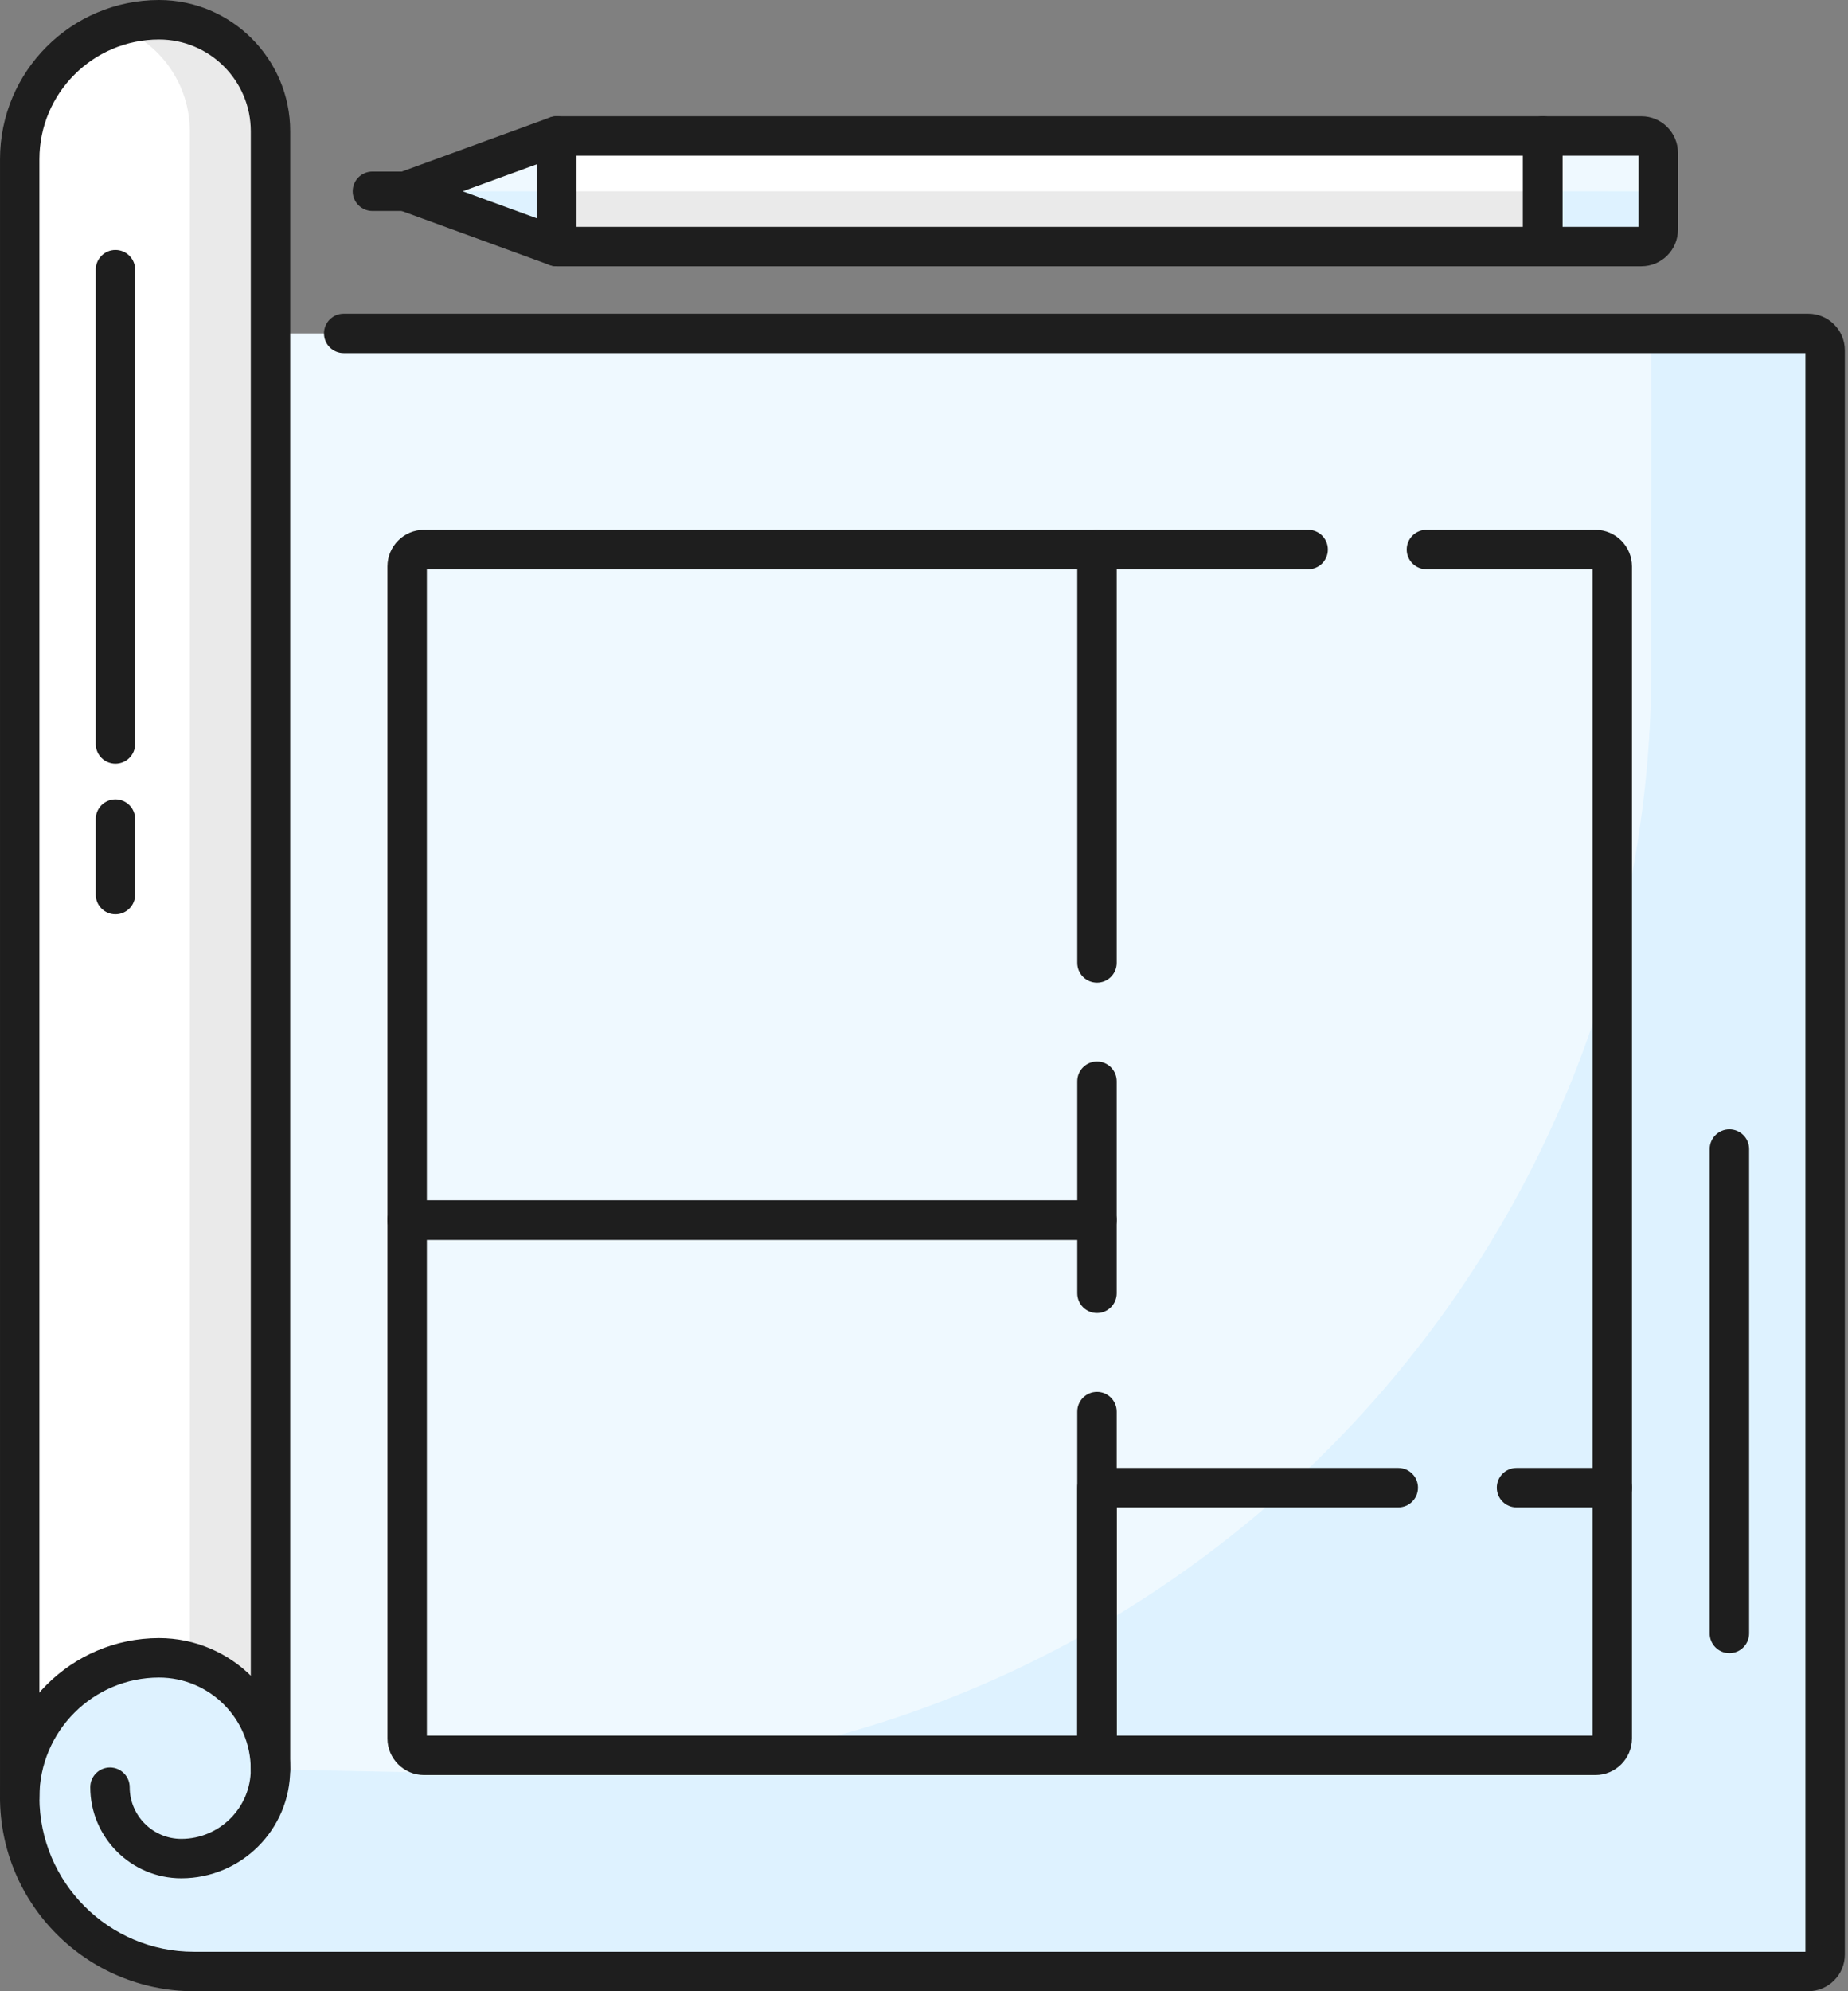 <?xml version="1.0" encoding="UTF-8"?> <svg xmlns="http://www.w3.org/2000/svg" width="325" height="350" viewBox="0 0 325 350" fill="none"><rect x="0" y="0" width="325" height="350" fill="#808080" stroke="none"/><path d="M320.978 61.572V343.561C320.978 345.194 319.653 346.535 318.009 346.535H34.097C17.182 346.535 3.467 332.817 3.467 315.901C3.467 302.375 14.44 291.4 27.968 291.4C38.794 291.4 47.579 300.176 47.579 311.003V58.603H318.009C319.655 58.603 320.978 59.929 320.978 61.572Z" fill="#EFF9FF"></path><path d="M47.579 23.075V311C47.579 300.174 38.794 291.397 27.968 291.397C14.438 291.397 3.467 302.374 3.467 315.899V27.968C3.467 14.438 14.44 3.467 27.968 3.467C38.794 3.467 47.579 12.243 47.579 23.075Z" fill="white"></path><path d="M27.967 3.467C25.34 3.467 22.81 3.884 20.435 4.652C27.976 7.382 33.38 14.587 33.38 23.077V292.172C41.574 294.528 47.579 302.057 47.579 311.002V23.075C47.579 12.243 38.793 3.467 27.967 3.467Z" fill="#EAEAEA"></path><path d="M318.009 58.603H290.435L290.417 117.332C290.383 226.391 200.773 314.15 91.74 311.906L47.579 311.001C47.579 300.176 38.794 291.399 27.968 291.399C14.438 291.399 3.467 302.375 3.467 315.9C3.467 332.815 17.182 346.534 34.097 346.534H318.009C319.653 346.534 320.978 345.194 320.978 343.56V61.572C320.978 59.929 319.65 58.603 318.009 58.603Z" fill="#DEF2FF"></path><path d="M97.903 23.905L71.276 33.621L97.903 43.341V23.905Z" fill="#EFF9FF"></path><path d="M271.313 23.905H97.903V43.342H271.313V23.905Z" fill="white"></path><path d="M271.313 43.341H290.939C291.322 43.341 291.631 43.032 291.631 42.649V24.596C291.631 24.214 291.322 23.905 290.939 23.905H271.313V43.341Z" fill="#EFF9FF"></path><path d="M97.903 33.622H71.276L97.903 43.341V33.622Z" fill="#DEF2FF"></path><path d="M271.313 33.622H97.903V43.343H271.313V33.622Z" fill="#EAEAEA"></path><path d="M271.313 33.622V43.343H288.663C290.301 43.343 291.632 42.012 291.632 40.373V33.623L271.313 33.622Z" fill="#DEF2FF"></path><path d="M318.009 350H34.094C15.296 350 0 334.706 0 315.901C0 300.48 12.546 287.934 27.969 287.934C40.686 287.934 51.036 298.281 51.036 311.002C51.036 321.56 42.447 330.149 31.889 330.149C23.06 330.149 15.876 322.969 15.876 314.138C15.876 312.224 17.429 310.671 19.342 310.671C21.256 310.671 22.809 312.224 22.809 314.138C22.809 319.149 26.88 323.219 31.889 323.219C38.624 323.219 44.105 317.741 44.105 311.003C44.105 302.109 36.866 294.867 27.968 294.867C16.368 294.867 6.93 304.304 6.93 315.903C6.93 330.879 19.115 343.066 34.093 343.066H317.512V62.068H60.447C58.533 62.068 56.982 60.517 56.982 58.603C56.982 56.689 58.533 55.138 60.447 55.138H318.009C321.558 55.138 324.445 58.024 324.445 61.572V343.561C324.445 347.108 321.558 350 318.009 350Z" fill="#1E1E1E"></path><path d="M304.143 290.577C302.228 290.577 300.676 289.024 300.676 287.11V201.971C300.676 200.057 302.228 198.506 304.143 198.506C306.057 198.506 307.61 200.058 307.61 201.971V287.11C307.61 289.024 306.057 290.577 304.143 290.577Z" fill="#1E1E1E"></path><path d="M3.467 319.371C1.553 319.371 0.002 317.812 0.002 315.9V27.973C0.002 12.548 12.549 0 27.971 0C40.689 0 51.039 10.35 51.039 23.07V310.998C51.039 312.912 49.486 314.463 47.572 314.463C45.656 314.463 44.107 312.912 44.107 310.998V23.072C44.107 14.175 36.868 6.936 27.97 6.936C16.37 6.936 6.932 16.373 6.932 27.973V315.9C6.932 317.814 5.381 319.371 3.467 319.371Z" fill="#1E1E1E"></path><path d="M20.305 160.703C18.388 160.703 16.84 159.15 16.84 157.238V143.969C16.84 142.055 18.389 140.504 20.305 140.504C22.218 140.504 23.769 142.056 23.769 143.969V157.238C23.769 159.15 22.217 160.703 20.305 160.703Z" fill="#1E1E1E"></path><path d="M20.305 134.228C18.388 134.228 16.84 132.675 16.84 130.762V47.4C16.84 45.487 18.389 43.935 20.305 43.935C22.218 43.935 23.769 45.488 23.769 47.4V130.762C23.769 132.675 22.217 134.228 20.305 134.228Z" fill="#1E1E1E"></path><path d="M280.571 312.004H74.572C71.025 312.004 68.138 309.111 68.138 305.565V99.567C68.138 96.018 71.025 93.128 74.572 93.128H230.062C231.976 93.128 233.527 94.681 233.527 96.597C233.527 98.511 231.975 100.064 230.062 100.064H75.069V305.074H280.079V100.064H250.862C248.945 100.064 247.393 98.511 247.393 96.597C247.393 94.681 248.945 93.128 250.862 93.128H280.571C284.121 93.128 287.01 96.018 287.01 99.567V305.565C287.01 309.113 284.121 312.004 280.571 312.004Z" fill="#1E1E1E"></path><path d="M192.926 172.72C191.009 172.72 189.456 171.167 189.456 169.253V96.597C189.456 94.681 191.009 93.128 192.926 93.128C194.84 93.128 196.391 94.681 196.391 96.597V169.253C196.391 171.167 194.838 172.72 192.926 172.72Z" fill="#1E1E1E"></path><path d="M192.926 217.913H71.604C69.69 217.913 68.138 216.368 68.138 214.447C68.138 212.533 69.69 210.982 71.604 210.982H189.456V190.051C189.456 188.135 191.009 186.582 192.926 186.582C194.839 186.582 196.39 188.135 196.39 190.051V214.447C196.39 216.368 194.838 217.913 192.926 217.913Z" fill="#1E1E1E"></path><path d="M192.926 312.003C191.009 312.003 189.456 310.451 189.456 308.537V248.123C189.456 246.209 191.009 244.657 192.926 244.657C194.84 244.657 196.391 246.209 196.391 248.123V308.537C196.391 310.451 194.838 312.003 192.926 312.003Z" fill="#1E1E1E"></path><path d="M192.926 230.79C191.009 230.79 189.456 229.238 189.456 227.325V217.914H71.604C69.69 217.914 68.138 216.369 68.138 214.447C68.138 212.533 69.69 210.982 71.604 210.982H192.926C194.839 210.982 196.39 212.533 196.39 214.447V227.324C196.39 229.239 194.838 230.79 192.926 230.79Z" fill="#1E1E1E"></path><path d="M192.926 312.004C191.009 312.004 189.456 310.451 189.456 308.537V261.492C189.456 259.578 191.009 258.027 192.926 258.027H245.91C247.824 258.027 249.377 259.578 249.377 261.492C249.377 263.406 247.824 264.959 245.91 264.959H196.391V308.539C196.391 310.451 194.838 312.004 192.926 312.004Z" fill="#1E1E1E"></path><path d="M283.544 264.959H266.706C264.792 264.959 263.241 263.406 263.241 261.492C263.241 259.578 264.792 258.027 266.706 258.027H283.544C285.458 258.027 287.01 259.578 287.01 261.492C287.01 263.406 285.458 264.959 283.544 264.959Z" fill="#1E1E1E"></path><path d="M97.9 46.805C97.502 46.805 97.099 46.737 96.714 46.597L70.091 36.878C68.722 36.377 67.812 35.078 67.812 33.621C67.812 32.165 68.722 30.867 70.091 30.367L96.714 20.645C97.777 20.258 98.963 20.414 99.888 21.063C100.816 21.711 101.368 22.771 101.368 23.906V43.343C101.368 44.475 100.816 45.534 99.888 46.182C99.298 46.594 98.604 46.805 97.9 46.805ZM81.386 33.621L94.434 38.383V28.859L81.386 33.621Z" fill="#1E1E1E"></path><path d="M271.313 46.805H97.903C95.987 46.805 94.434 45.253 94.434 43.34V23.904C94.434 21.988 95.987 20.435 97.903 20.435H271.313C273.23 20.435 274.779 21.988 274.779 23.904V43.342C274.778 45.254 273.23 46.805 271.313 46.805ZM101.368 39.873H267.847V27.369H101.368V39.873Z" fill="#1E1E1E"></path><path d="M288.662 46.805H271.313C269.399 46.805 267.846 45.253 267.846 43.34V23.904C267.846 21.988 269.399 20.435 271.313 20.435H288.662C292.212 20.435 295.097 23.325 295.097 26.874V40.371C295.097 43.917 292.21 46.805 288.662 46.805ZM274.777 39.873H288.166V27.369H274.777V39.873Z" fill="#1E1E1E"></path><path d="M71.276 37.086H65.494C63.58 37.086 62.029 35.533 62.029 33.621C62.029 31.707 63.58 30.156 65.494 30.156H71.276C73.193 30.156 74.742 31.709 74.742 33.621C74.742 35.533 73.193 37.086 71.276 37.086Z" fill="#1E1E1E"></path></svg> 